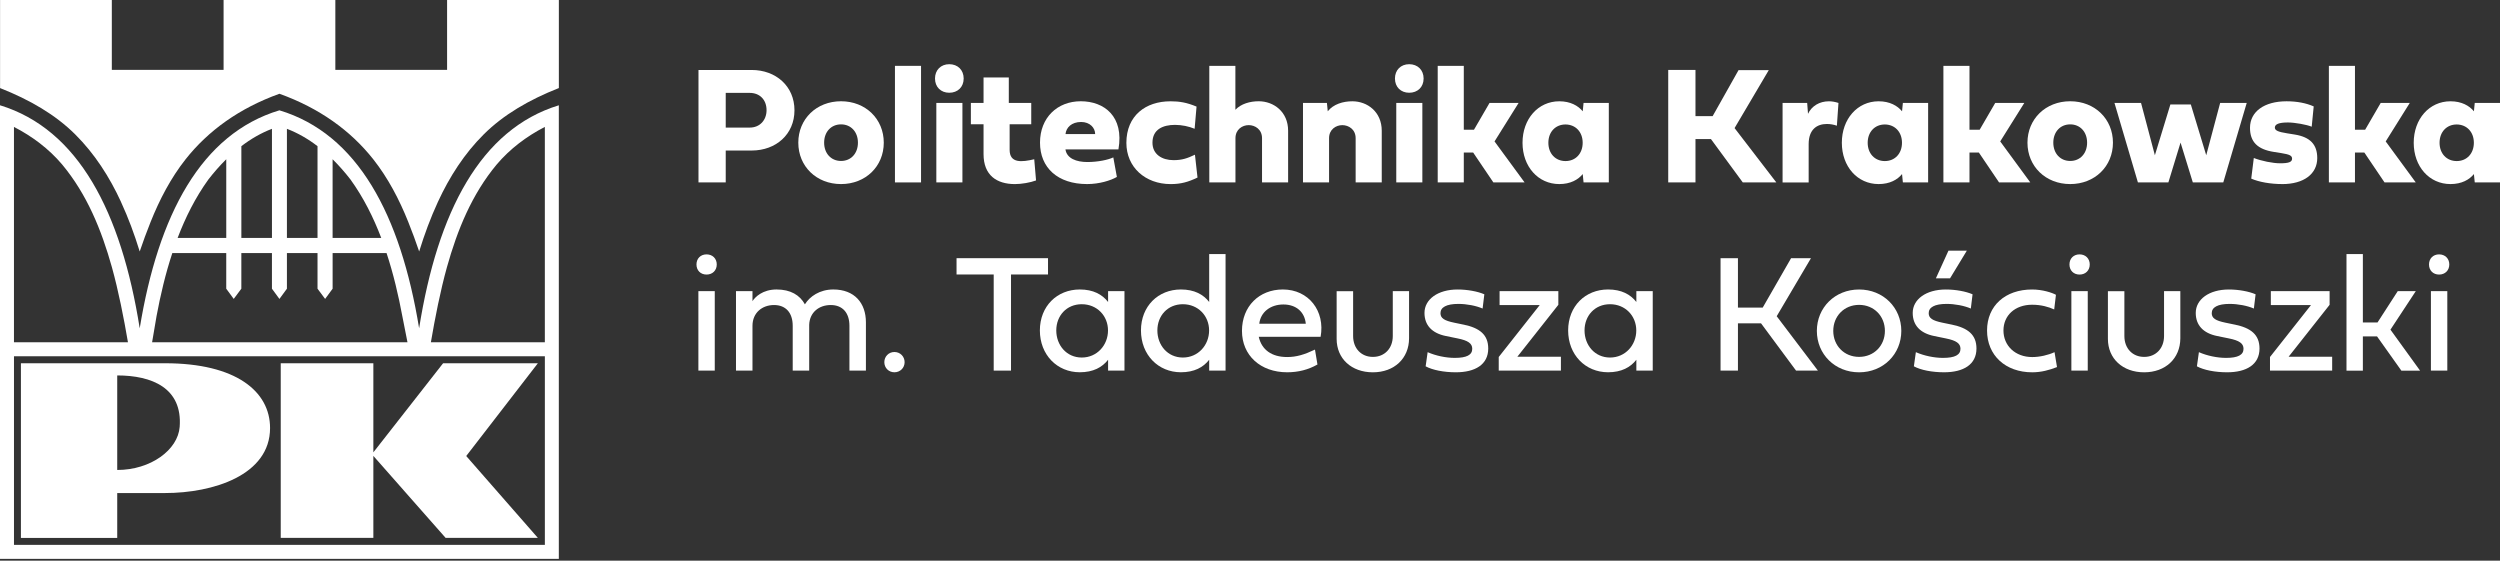 <?xml version="1.0" encoding="UTF-8"?>
<svg xmlns="http://www.w3.org/2000/svg" width="272" height="61" viewBox="0 0 272 61" fill="none">
  <rect x="0" y="0" width="272" height="61" fill="#333333" stroke="none"/>
  <path fill-rule="evenodd" clip-rule="evenodd" d="M17.964 39.524H2.276V58.526H12.754V53.643H17.964C23.187 53.643 29.383 51.7 29.383 46.569C29.383 42.57 25.66 39.522 17.964 39.522V39.524ZM19.549 46.442C19.36 48.95 16.396 51.133 12.754 51.133V40.847C16.52 40.847 19.866 42.207 19.549 46.442Z" fill="white"></path>
  <path fill-rule="evenodd" clip-rule="evenodd" d="M30.544 39.522V58.523H40.621V49.602L48.484 58.523H58.52L50.725 49.615L58.52 39.522H48.209L40.621 49.216V39.522H30.544Z" fill="white"></path>
  <path d="M13.164 21.971C13.974 23.732 14.609 25.446 15.201 27.361C15.564 26.278 15.956 25.231 16.383 24.156C17.361 21.704 18.597 19.349 20.19 17.333C22.655 14.214 26.042 11.77 30.398 10.202C30.398 10.202 30.4 10.202 30.402 10.202C30.402 10.202 30.404 10.202 30.407 10.202C34.763 11.77 38.15 14.216 40.614 17.333C42.208 19.351 43.444 21.704 44.422 24.156C44.85 25.231 45.241 26.278 45.605 27.361C46.2 25.446 46.832 23.732 47.643 21.971C48.909 19.225 50.522 16.721 52.619 14.632C54.775 12.482 57.559 10.861 60.804 9.58V0H48.643V7.598H36.485V0H24.326V7.598H12.166V0H0.007V9.582C3.252 10.861 6.036 12.482 8.192 14.632C10.289 16.721 11.902 19.225 13.168 21.971H13.164Z" fill="white"></path>
  <path d="M45.601 35.721C43.578 23.354 38.911 14.567 30.4 12.002C21.891 14.565 17.222 23.354 15.201 35.721C13.193 23.058 8.524 14.059 0 11.453V60.806H60.8V11.455C52.276 14.061 47.607 23.06 45.599 35.723L45.601 35.721ZM36.187 17.341V17.326C36.888 18.017 37.549 18.776 38.139 19.538C39.557 21.509 40.625 23.65 41.481 25.889H36.187V17.339V17.341ZM31.217 14.016C32.397 14.466 33.521 15.114 34.546 15.904V25.889H31.217V14.016ZM26.26 15.904C27.286 15.114 28.41 14.466 29.589 14.016V25.889H26.26V15.904ZM22.665 19.538C23.255 18.776 23.916 18.017 24.617 17.326V25.889H19.324C20.179 23.65 21.248 21.509 22.665 19.538ZM17.02 34.453C17.455 32.115 18.002 29.791 18.747 27.537H24.615V31.411L25.43 32.522L26.258 31.411V27.537H29.587V31.411L30.402 32.524L31.217 31.411V27.537H34.546V31.411L35.374 32.522L36.189 31.411V27.537H42.058C42.802 29.791 43.349 32.115 43.784 34.453L44.333 37.239H16.548L17.022 34.453H17.02ZM1.521 13.81C3.516 14.838 5.309 16.185 6.754 17.888C9.466 21.142 11.038 25.014 12.175 29.071C12.891 31.647 13.472 34.603 13.921 37.237H1.519V13.808L1.521 13.81ZM59.281 59.285H1.521V38.762H59.281V59.285ZM59.281 37.239H46.88C47.33 34.605 47.909 31.649 48.625 29.073C49.762 25.016 51.334 21.142 54.046 17.89C55.491 16.187 57.287 14.835 59.279 13.808V37.241L59.281 37.239Z" fill="white"></path>
  <path d="M81.779 16.378H78.959V19.847H75.995V7.613H81.779C84.42 7.613 86.438 9.378 86.438 12C86.438 14.621 84.42 16.378 81.779 16.378ZM78.959 10.108V13.881H81.571C82.698 13.881 83.401 13.042 83.401 11.989C83.401 10.854 82.661 10.106 81.571 10.106H78.959V10.108Z" fill="white"></path>
  <path d="M96.155 15.522C96.155 18.098 94.182 20.027 91.505 20.027C88.828 20.027 86.855 18.098 86.855 15.522C86.855 12.946 88.828 11.017 91.505 11.017C94.182 11.017 96.155 12.946 96.155 15.522ZM89.666 15.522C89.666 16.693 90.424 17.513 91.505 17.513C92.586 17.513 93.343 16.693 93.343 15.522C93.343 14.351 92.586 13.531 91.505 13.531C90.424 13.531 89.666 14.351 89.666 15.522Z" fill="white"></path>
  <path d="M100.209 19.847H97.371V7.165H100.209V19.847Z" fill="white"></path>
  <path d="M101.729 8.542C101.729 7.624 102.36 6.985 103.28 6.985C104.2 6.985 104.848 7.615 104.848 8.542C104.848 9.469 104.2 10.091 103.28 10.091C102.36 10.091 101.729 9.46 101.729 8.542ZM104.711 19.847H101.873V11.2H104.711V19.847Z" fill="white"></path>
  <path d="M109.848 13.514V16.307C109.848 17.775 111.154 17.65 112.525 17.326L112.722 19.632C112.092 19.866 111.146 20.029 110.425 20.029C108.443 20.029 107.01 19.075 107.01 16.768V13.517H105.631V11.202H107.01V8.428H109.758V11.202H112.199V13.517H109.848V13.514Z" fill="white"></path>
  <path d="M121.514 19.253C120.839 19.641 119.603 20.027 118.28 20.027C115.071 20.027 113.153 18.244 113.153 15.522C113.153 12.8 115.037 11.017 117.587 11.017C120.137 11.017 122.316 12.665 121.686 16.252H115.92C116.064 17.251 117.136 17.629 118.299 17.629C119.462 17.629 120.579 17.386 121.128 17.125L121.516 19.25L121.514 19.253ZM119.153 14.587C119.153 13.911 118.584 13.272 117.63 13.272C116.585 13.272 116 13.875 115.927 14.587H119.153Z" fill="white"></path>
  <path d="M127.338 11.02C128.329 11.02 129.122 11.155 130.184 11.597L129.976 14.01C129.345 13.748 128.571 13.587 127.84 13.587C126.542 13.587 125.388 14.066 125.388 15.524C125.388 16.777 126.407 17.425 127.685 17.425C128.623 17.425 129.2 17.217 130.01 16.831L130.289 19.317C129.29 19.795 128.505 20.029 127.37 20.029C124.603 20.029 122.55 18.191 122.55 15.544C122.55 12.57 124.659 11.022 127.336 11.022L127.338 11.02Z" fill="white"></path>
  <path d="M134.407 11.946C135.029 11.288 136.003 11.017 136.949 11.017C138.579 11.017 140.147 12.161 140.147 14.224V19.845H137.309V15.035C137.309 14.072 136.544 13.613 135.859 13.613C135.175 13.613 134.418 14.072 134.418 15.035V19.845H131.572V7.163H134.41V11.946H134.407Z" fill="white"></path>
  <path d="M147.494 19.847V15.037C147.494 14.074 146.728 13.615 146.044 13.615C145.36 13.615 144.602 14.074 144.602 15.037V19.847H141.765V11.2H144.369L144.459 12.109C145.072 11.335 146.117 11.02 147.136 11.02C148.766 11.02 150.334 12.163 150.334 14.226V19.847H147.496H147.494Z" fill="white"></path>
  <path d="M151.771 8.542C151.771 7.624 152.401 6.985 153.321 6.985C154.241 6.985 154.889 7.615 154.889 8.542C154.889 9.469 154.241 10.091 153.321 10.091C152.401 10.091 151.771 9.46 151.771 8.542ZM154.752 19.847H151.914V11.2H154.752V19.847Z" fill="white"></path>
  <path d="M159.258 14.117H160.367L162.062 11.198H165.226L162.605 15.387L165.876 19.847H162.478L160.279 16.595H159.261V19.847H156.423V7.165H159.261V14.12L159.258 14.117Z" fill="white"></path>
  <path d="M172.291 19.847L172.201 18.937C171.706 19.551 170.867 20.027 169.651 20.027C167.345 20.027 165.65 18.118 165.65 15.533C165.65 12.948 167.345 11.02 169.651 11.02C170.867 11.02 171.706 11.507 172.201 12.109L172.291 11.2H175.039V19.847H172.291ZM168.462 15.533C168.462 16.704 169.228 17.524 170.328 17.524C171.429 17.524 172.195 16.704 172.195 15.533C172.195 14.362 171.429 13.551 170.328 13.542C169.23 13.542 168.462 14.362 168.462 15.533Z" fill="white"></path>
  <path d="M186.334 12.639L189.154 7.63H192.443L188.721 13.935L193.262 19.845H189.613L186.154 15.134H184.468V19.845H181.503V7.611H184.468V12.637H186.334V12.639Z" fill="white"></path>
  <path d="M198.97 11.02C199.313 11.02 199.662 11.082 200.025 11.2L199.853 13.677C199.493 13.551 199.124 13.489 198.764 13.489C197.691 13.489 196.782 14.074 196.782 15.687V19.849H193.944V11.202H196.621L196.711 12.382C197.116 11.526 197.972 11.022 198.972 11.022L198.97 11.02Z" fill="white"></path>
  <path d="M207.033 19.847L206.942 18.937C206.447 19.551 205.608 20.027 204.392 20.027C202.086 20.027 200.392 18.118 200.392 15.533C200.392 12.948 202.086 11.02 204.392 11.02C205.608 11.02 206.447 11.507 206.942 12.109L207.033 11.2H209.78V19.847H207.033ZM203.204 15.533C203.204 16.704 203.97 17.524 205.07 17.524C206.17 17.524 206.936 16.704 206.936 15.533C206.936 14.362 206.17 13.551 205.07 13.542C203.972 13.542 203.204 14.362 203.204 15.533Z" fill="white"></path>
  <path d="M214.278 14.117H215.387L217.081 11.198H220.245L217.624 15.387L220.895 19.847H217.498L215.299 16.595H214.28V19.847H211.442V7.165H214.28V14.12L214.278 14.117Z" fill="white"></path>
  <path d="M229.889 15.522C229.889 18.098 227.915 20.027 225.239 20.027C222.562 20.027 220.588 18.098 220.588 15.522C220.588 12.946 222.562 11.017 225.239 11.017C227.915 11.017 229.889 12.946 229.889 15.522ZM223.4 15.522C223.4 16.693 224.158 17.513 225.239 17.513C226.32 17.513 227.077 16.693 227.077 15.522C227.077 14.351 226.32 13.531 225.239 13.531C224.158 13.531 223.4 14.351 223.4 15.522Z" fill="white"></path>
  <path d="M238.363 11.369L240.038 16.891L241.553 11.198H244.444L241.894 19.845H238.578L237.244 15.512L235.92 19.845H232.604L230.054 11.198H232.945L234.451 16.891L236.137 11.369H238.363Z" fill="white"></path>
  <path d="M248.314 20.027C247.035 20.027 245.763 19.802 244.935 19.433L245.214 17.189C246.042 17.513 247.278 17.766 248.071 17.766C249.017 17.766 249.378 17.631 249.378 17.262C249.378 16.938 249.116 16.803 248.215 16.659L247.413 16.532C245.611 16.254 244.8 15.434 244.8 13.903C244.8 12.146 246.351 11.02 248.775 11.02C249.884 11.02 250.9 11.208 251.731 11.577L251.514 13.785C250.965 13.559 249.676 13.325 248.927 13.325C247.962 13.325 247.503 13.506 247.503 13.883C247.503 14.19 247.855 14.351 248.837 14.505L249.676 14.64C251.342 14.911 252.117 15.722 252.117 17.2C252.117 18.929 250.647 20.029 248.314 20.029V20.027Z" fill="white"></path>
  <path d="M256.218 14.117H257.327L259.021 11.198H262.185L259.564 15.387L262.835 19.847H259.437L257.239 16.595H256.22V19.847H253.382V7.165H256.22V14.12L256.218 14.117Z" fill="white"></path>
  <path d="M269.252 19.847L269.162 18.937C268.667 19.551 267.828 20.027 266.612 20.027C264.306 20.027 262.612 18.118 262.612 15.533C262.612 12.948 264.306 11.02 266.612 11.02C267.828 11.02 268.667 11.507 269.162 12.109L269.252 11.2H272V19.847H269.252ZM265.424 15.533C265.424 16.704 266.189 17.524 267.29 17.524C268.39 17.524 269.156 16.704 269.156 15.533C269.156 14.362 268.39 13.551 267.29 13.542C266.191 13.542 265.424 14.362 265.424 15.533Z" fill="white"></path>
  <path d="M75.776 28.775C75.776 28.127 76.226 27.676 76.874 27.676C77.522 27.676 77.983 28.127 77.983 28.775C77.983 29.422 77.524 29.873 76.874 29.873C76.224 29.873 75.776 29.422 75.776 28.775ZM75.984 40.322V31.675H77.766V40.322H75.984Z" fill="white"></path>
  <path d="M87.575 33.108C88.098 32.26 89.177 31.495 90.664 31.495C92.97 31.495 94.212 32.973 94.212 35.071V40.322H92.418V35.448C92.418 34.015 91.653 33.187 90.383 33.187C89.113 33.187 88.086 33.981 88.04 35.341V40.322H86.247V35.448C86.247 34.015 85.482 33.187 84.212 33.187C82.942 33.187 81.87 34.015 81.87 35.448V40.322H80.076V31.675H81.87V32.765C82.148 32.323 82.968 31.495 84.491 31.495C86.014 31.495 87.022 32.108 87.571 33.108H87.575Z" fill="white"></path>
  <path d="M97.313 38.297C97.944 38.297 98.422 38.792 98.422 39.406C98.422 40.019 97.944 40.504 97.313 40.504C96.682 40.504 96.215 40.017 96.215 39.406C96.215 38.794 96.682 38.297 97.313 38.297Z" fill="white"></path>
  <path d="M108.115 29.864H104.072V28.09H114.024V29.864H109.998V40.322H108.115V29.864Z" fill="white"></path>
  <path d="M113.138 35.954C113.138 33.297 115.022 31.495 117.48 31.495C118.947 31.495 119.921 32.035 120.56 32.855V31.675H122.342V40.322H120.56V39.142C119.921 39.962 118.947 40.502 117.48 40.502C115.022 40.502 113.138 38.61 113.138 35.952V35.954ZM117.696 33.099C116.03 33.099 114.923 34.361 114.923 35.954C114.923 37.548 116.032 38.9 117.696 38.9C119.361 38.9 120.551 37.548 120.551 35.954C120.551 34.361 119.354 33.099 117.696 33.099Z" fill="white"></path>
  <path d="M124.137 35.954C124.137 33.297 126.021 31.495 128.479 31.495C129.946 31.495 130.92 32.035 131.559 32.855V27.64H133.341V40.322H131.559V39.142C130.92 39.962 129.946 40.502 128.479 40.502C126.021 40.502 124.137 38.61 124.137 35.952V35.954ZM128.695 33.099C127.029 33.099 125.922 34.361 125.922 35.954C125.922 37.548 127.031 38.9 128.695 38.9C130.36 38.9 131.55 37.548 131.55 35.954C131.55 34.361 130.353 33.099 128.695 33.099Z" fill="white"></path>
  <path d="M143.341 39.657C142.341 40.225 141.252 40.504 140.044 40.504C137.136 40.504 135.126 38.666 135.126 35.999C135.126 33.333 136.99 31.495 139.575 31.495C142.384 31.495 144.195 33.837 143.682 36.647H136.953C137.269 38.061 138.367 38.846 140.042 38.846C141.05 38.846 141.915 38.584 143.069 38.035L143.339 39.657H143.341ZM142.071 35.225C141.953 33.972 141.052 33.127 139.63 33.127C138.208 33.127 137.144 33.974 137.009 35.225H142.071Z" fill="white"></path>
  <path d="M151.532 31.677H153.306V36.813C153.298 39.001 151.693 40.507 149.37 40.507C147.047 40.507 145.426 39.029 145.426 36.869V31.68H147.219V36.562C147.219 37.894 148.092 38.831 149.372 38.831C150.653 38.831 151.535 37.894 151.535 36.562V31.68L151.532 31.677Z" fill="white"></path>
  <path d="M159.226 35.315C160.983 35.676 161.92 36.414 161.92 37.92C161.92 39.668 160.498 40.505 158.398 40.505C157.084 40.505 155.859 40.262 155.11 39.857L155.327 38.316C156.211 38.705 157.317 38.938 158.28 38.938C159.578 38.938 160.181 38.615 160.181 37.947C160.181 37.362 159.713 37.047 158.596 36.821L157.317 36.56C155.794 36.253 154.984 35.38 154.984 34.045C154.984 32.578 156.425 31.497 158.587 31.497C159.651 31.497 160.775 31.705 161.496 32.02L161.307 33.569C160.603 33.263 159.578 33.065 158.677 33.065C157.371 33.065 156.723 33.434 156.723 34.073C156.723 34.614 157.129 34.884 158.218 35.109L159.226 35.318V35.315Z" fill="white"></path>
  <path d="M163.064 38.838L167.523 33.19H163.154V31.677H169.548V33.164L165.088 38.812H169.827V40.325H163.062V38.838H163.064Z" fill="white"></path>
  <path d="M170.614 35.954C170.614 33.297 172.497 31.495 174.955 31.495C176.422 31.495 177.396 32.035 178.035 32.855V31.675H179.818V40.322H178.035V39.142C177.396 39.962 176.422 40.502 174.955 40.502C172.497 40.502 170.614 38.61 170.614 35.952V35.954ZM175.172 33.099C173.505 33.099 172.398 34.361 172.398 35.954C172.398 37.548 173.507 38.9 175.172 38.9C176.836 38.9 178.027 37.548 178.027 35.954C178.027 34.361 176.83 33.099 175.172 33.099Z" fill="white"></path>
  <path d="M191.782 33.468L194.871 28.09H197.033L193.305 34.406L197.79 40.324H195.411L191.602 35.18H189.088V40.324H187.196V28.09H189.088V33.468H191.782Z" fill="white"></path>
  <path d="M202.268 31.497C204.898 31.497 206.863 33.471 206.863 36.002C206.863 38.533 204.9 40.507 202.268 40.507C199.637 40.507 197.674 38.533 197.674 36.002C197.674 33.471 199.637 31.497 202.268 31.497ZM202.268 38.829C203.899 38.829 205.078 37.596 205.078 36C205.078 34.404 203.899 33.17 202.268 33.17C200.638 33.17 199.459 34.404 199.459 36C199.459 37.596 200.638 38.829 202.268 38.829Z" fill="white"></path>
  <path d="M212.345 35.315C214.102 35.676 215.039 36.414 215.039 37.919C215.039 39.668 213.617 40.504 211.517 40.504C210.203 40.504 208.978 40.262 208.229 39.856L208.446 38.316C209.33 38.705 210.436 38.938 211.4 38.938C212.697 38.938 213.3 38.614 213.3 37.947C213.3 37.362 212.832 37.046 211.715 36.821L210.436 36.559C208.914 36.253 208.103 35.38 208.103 34.045C208.103 32.578 209.544 31.497 211.706 31.497C212.77 31.497 213.894 31.705 214.615 32.02L214.426 33.569C213.722 33.262 212.697 33.065 211.796 33.065C210.49 33.065 209.842 33.434 209.842 34.073C209.842 34.614 210.248 34.884 211.337 35.109L212.345 35.317V35.315ZM212.165 30.281H210.625L211.994 27.271H213.993L212.165 30.281Z" fill="white"></path>
  <path d="M221.092 31.497C222.236 31.497 223.28 31.849 223.686 32.074L223.497 33.668C222.883 33.389 222.083 33.155 221.092 33.155C219.246 33.155 217.976 34.309 217.976 35.957C217.976 37.604 219.246 38.848 221.109 38.848C221.92 38.848 222.847 38.632 223.533 38.316L223.803 39.938C222.976 40.262 222.083 40.507 221.109 40.507C218.19 40.507 216.191 38.66 216.191 35.957C216.191 33.254 218.182 31.497 221.09 31.497H221.092Z" fill="white"></path>
  <path d="M225.157 28.775C225.157 28.127 225.607 27.676 226.255 27.676C226.903 27.676 227.364 28.127 227.364 28.775C227.364 29.422 226.905 29.873 226.255 29.873C225.605 29.873 225.157 29.422 225.157 28.775ZM225.365 40.322V31.675H227.147V40.322H225.365Z" fill="white"></path>
  <path d="M235.446 31.677H237.22V36.813C237.211 39.001 235.607 40.507 233.284 40.507C230.961 40.507 229.34 39.029 229.34 36.869V31.68H231.133V36.562C231.133 37.894 232.006 38.831 233.286 38.831C234.567 38.831 235.448 37.894 235.448 36.562V31.68L235.446 31.677Z" fill="white"></path>
  <path d="M243.14 35.315C244.897 35.676 245.834 36.414 245.834 37.92C245.834 39.668 244.412 40.505 242.312 40.505C240.997 40.505 239.773 40.262 239.024 39.857L239.241 38.316C240.124 38.705 241.231 38.938 242.194 38.938C243.492 38.938 244.095 38.615 244.095 37.947C244.095 37.362 243.627 37.047 242.51 36.821L241.231 36.56C239.708 36.253 238.897 35.38 238.897 34.045C238.897 32.578 240.339 31.497 242.501 31.497C243.565 31.497 244.689 31.705 245.409 32.02L245.221 33.569C244.517 33.263 243.492 33.065 242.591 33.065C241.285 33.065 240.637 33.434 240.637 34.073C240.637 34.614 241.042 34.884 242.132 35.109L243.14 35.318V35.315Z" fill="white"></path>
  <path d="M246.977 38.838L251.437 33.19H247.067V31.677H253.461V33.164L249.002 38.812H253.74V40.325H246.975V38.838H246.977Z" fill="white"></path>
  <path d="M257.082 35.082H258.676L260.874 31.677H262.837L260.081 35.867L263.305 40.327H261.269L258.62 36.598H257.08V40.327H255.298V27.645H257.08V35.086L257.082 35.082Z" fill="white"></path>
  <path d="M264.276 28.775C264.276 28.127 264.727 27.676 265.374 27.676C266.022 27.676 266.483 28.127 266.483 28.775C266.483 29.422 266.024 29.873 265.374 29.873C264.724 29.873 264.276 29.422 264.276 28.775ZM264.484 40.322V31.675H266.267V40.322H264.484Z" fill="white"></path>
</svg>

